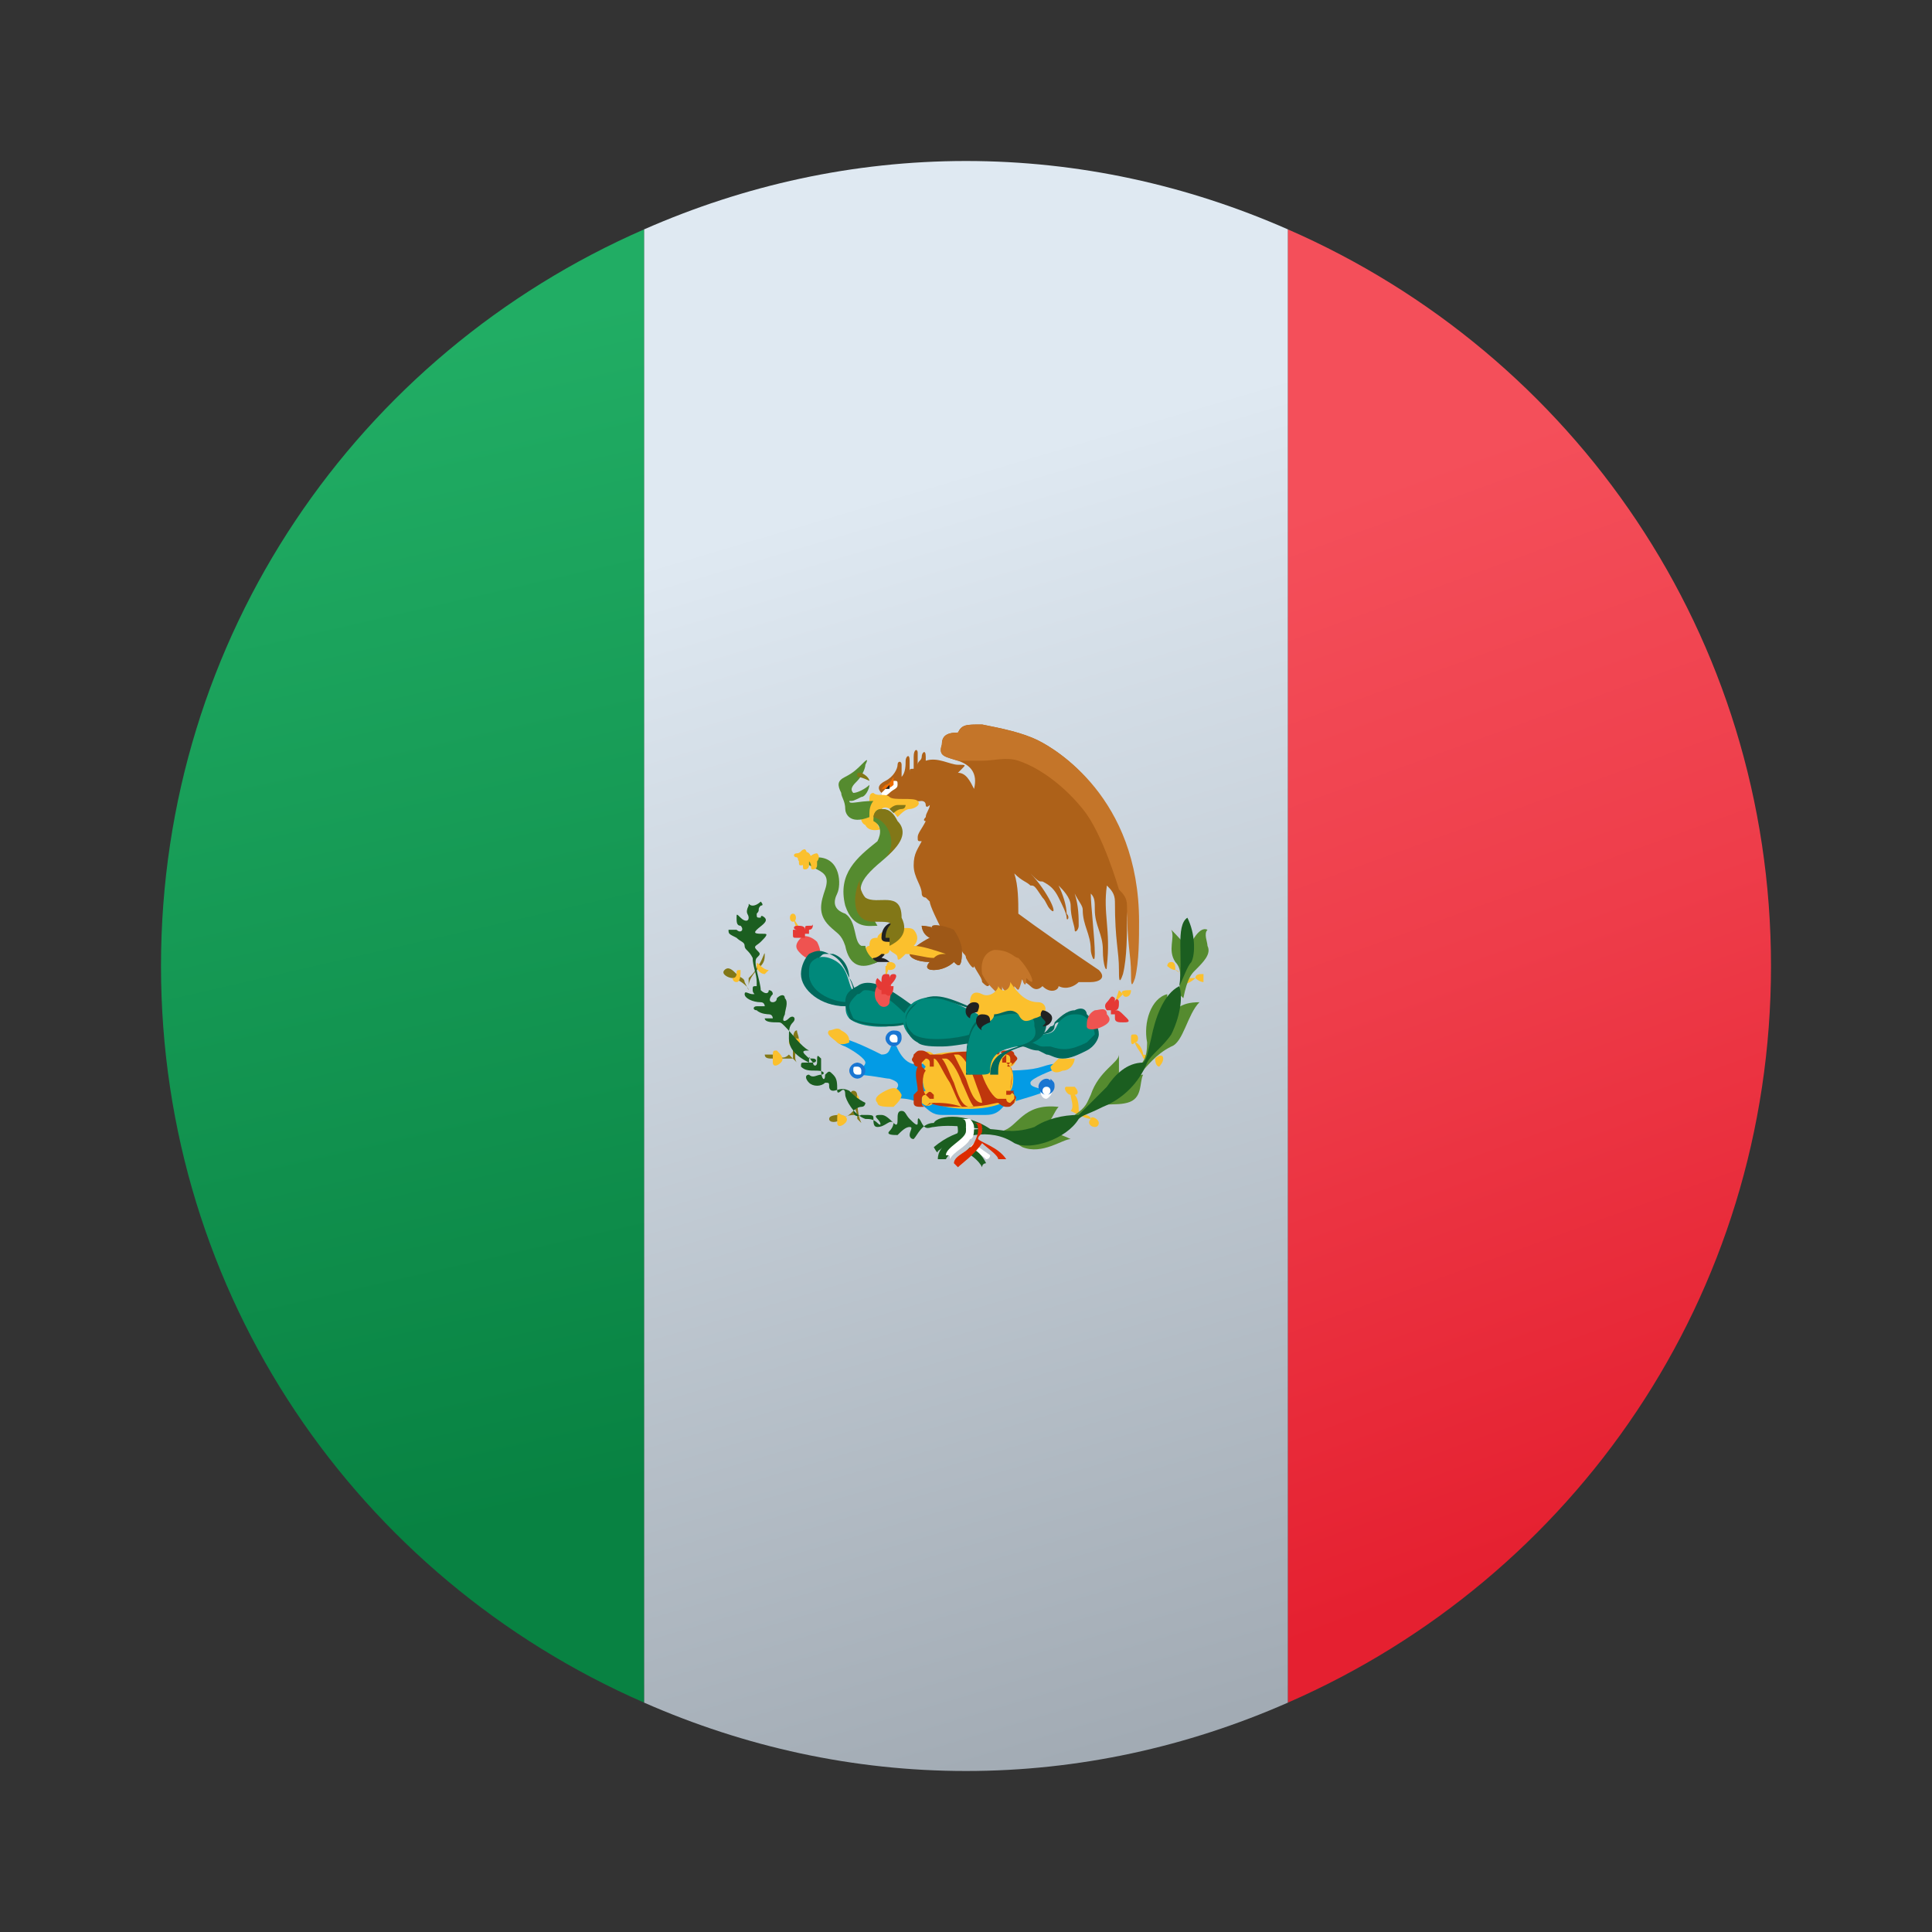<?xml version="1.0" encoding="utf-8"?>
<!-- Generator: $$$/GeneralStr/196=Adobe Illustrator 27.6.0, SVG Export Plug-In . SVG Version: 6.00 Build 0)  -->
<svg version="1.1" id="Layer_1" xmlns="http://www.w3.org/2000/svg" xmlns:xlink="http://www.w3.org/1999/xlink" x="0px" y="0px"
	 viewBox="0 0 48 48" style="enable-background:new 0 0 48 48;" xml:space="preserve">
<rect x="0" y="0" width="48" height="48" fill="#333333" stroke="none"/>
<style type="text/css">
	.st0{fill:url(#SVGID_1_);}
	.st1{fill:url(#SVGID_00000013885935408153537140000002589901594523879826_);}
	.st2{fill:url(#SVGID_00000003791545537342376910000007140050212604942257_);}
	.st3{fill:#039BE5;}
	.st4{fill:#FBC02D;}
	.st5{fill:#BF360C;}
	.st6{fill:#FFFFFF;}
	.st7{fill:#1976D2;}
	.st8{fill:#558B2F;}
	.st9{fill:#1B5E20;}
	.st10{fill:#827717;}
	.st11{fill:#DD2C00;}
	.st12{fill:#EF5350;}
	.st13{fill:#E53935;}
	.st14{fill:#00897B;}
	.st15{fill:#00695C;}
	.st16{fill:#AD6119;}
	.st17{fill:#C47529;}
	.st18{fill:#9E5817;}
	.st19{fill:#212121;}
	.st20{fill:#EF6C00;}
</style>
<linearGradient id="SVGID_1_" gradientUnits="userSpaceOnUse" x1="20.625" y1="35.288" x2="30.184" y2="3.009" gradientTransform="matrix(1 0 0 -1 0 47.89)">
	<stop  offset="0" style="stop-color:#DFE9F2"/>
	<stop  offset="0.998" style="stop-color:#9EA7B0"/>
</linearGradient>
<path class="st0" d="M32,5.7C29.5,4.6,26.8,4,24,4s-5.5,0.6-8,1.7v36.6c2.5,1.1,5.2,1.7,8,1.7s5.5-0.6,8-1.7V5.7z"/>
<linearGradient id="SVGID_00000095315398123066328280000012621681494755298231_" gradientUnits="userSpaceOnUse" x1="31.258" y1="35.023" x2="40.376" y2="9.968" gradientTransform="matrix(1 0 0 -1 0 47.89)">
	<stop  offset="8.000000e-03" style="stop-color:#F44F5A"/>
	<stop  offset="0.447" style="stop-color:#EE3D4A"/>
	<stop  offset="1" style="stop-color:#E52030"/>
</linearGradient>
<path style="fill:url(#SVGID_00000095315398123066328280000012621681494755298231_);" d="M44,24c0-8.2-4.9-15.2-12-18.3v36.6
	C39.1,39.2,44,32.2,44,24z"/>
<linearGradient id="SVGID_00000160152452158354575330000001839639675545566140_" gradientUnits="userSpaceOnUse" x1="8.413" y1="38.809" x2="14.87" y2="10.732" gradientTransform="matrix(1 0 0 -1 0 47.89)">
	<stop  offset="0" style="stop-color:#21AD64"/>
	<stop  offset="1" style="stop-color:#088242"/>
</linearGradient>
<path style="fill:url(#SVGID_00000160152452158354575330000001839639675545566140_);" d="M4,24c0,8.2,4.9,15.2,12,18.3V5.7
	C8.9,8.8,4,15.8,4,24z"/>
<path class="st3" d="M25.9,26.5c-0.3,0.1-0.7,0.1-1.3,0.1c-0.5-0.1-1.1,0-1.6-0.2c-0.5,0.2-0.7-0.3-0.8-0.6
	c-0.1,0.3-0.1,0.4-0.3,0.4c-0.2-0.1-0.8-0.4-1-0.4c-0.2-0.1-0.2,0.1,0.1,0.2c0.2,0.1,0.5,0.3,0.5,0.4c0,0.1-0.2,0.2-0.3,0.3
	c0.4,0,0.8,0.1,0.9,0.1c0.3,0.1,0.3,0.2-0.1,0.5c1.1-0.1,0.9,0.4,1.4,0.4c0.4,0,0.9,0,1.1,0c0.4,0,0.4-0.3,0.6-0.3
	c0.3-0.1,0.7-0.2,0.9-0.3c-0.3-0.1-0.4-0.1-0.4-0.2c0-0.1,0.5-0.3,0.8-0.4C26.4,26.4,26.2,26.4,25.9,26.5z"/>
<path class="st4" d="M25.2,26.2c-0.1-0.1-0.2-0.1-0.3,0c-0.4-0.1-1.4-0.1-1.7,0c-0.1-0.1-0.2-0.1-0.3,0c-0.1,0.1,0,0.2,0.1,0.3
	c-0.1,0.1-0.1,0.5,0,0.6c-0.1,0-0.1,0.2-0.1,0.3c0.1,0.1,0.2,0.1,0.3,0c0.4,0.2,1.3,0.2,1.7,0c0.1,0.1,0.2,0.1,0.3,0
	c0.1-0.1,0-0.2-0.1-0.3c0.1-0.1,0.1-0.5,0-0.6C25.2,26.5,25.3,26.3,25.2,26.2z"/>
<path class="st5" d="M25.2,26.2c0-0.1-0.1-0.1-0.2-0.1c-0.1,0-0.1,0-0.2,0.1c-0.4-0.1-1-0.1-1.4,0c0,0,0,0,0,0s0,0,0,0v0
	c-0.1,0-0.2,0-0.3,0c0,0-0.1-0.1-0.2-0.1c-0.1,0-0.1,0-0.2,0.1c0,0.1-0.1,0.1,0,0.2c0,0,0,0.1,0.1,0.1c-0.1,0.2,0,0.4,0,0.6
	c0,0-0.1,0.1-0.1,0.1c0,0.1,0,0.1,0,0.2c0,0.1,0.1,0.1,0.2,0.1c0.1,0,0.1,0,0.2-0.1c0.2,0.1,0.5,0.1,0.8,0.1c0.6,0,0.8-0.1,0.9-0.1
	c0,0,0.1,0.1,0.2,0.1c0.1,0,0.1,0,0.2-0.1c0-0.1,0.1-0.1,0-0.2c0,0,0-0.1-0.1-0.1c0-0.1,0.1-0.4,0-0.6c0,0,0.1-0.1,0.1-0.1
	C25.3,26.3,25.3,26.3,25.2,26.2z M23.2,27.4c0-0.1,0-0.1,0-0.2c-0.1-0.1-0.1-0.1-0.2,0l0.1,0.1c0,0,0.1,0,0.1,0
	C23.2,27.3,23.2,27.3,23.2,27.4c-0.1,0-0.2,0.1-0.2,0.1c0,0-0.1,0-0.1-0.1c0,0,0-0.1,0-0.1c0,0,0-0.1,0.1-0.1l0,0l0,0
	c-0.1-0.1-0.1-0.5,0-0.6l0,0l0,0c0,0-0.1-0.1-0.1-0.1c0,0,0-0.1,0-0.1c0,0,0.1-0.1,0.1-0.1c0,0,0.1,0,0.1,0.1c0,0.1,0,0.1,0,0.1
	c0,0,0,0-0.1,0L23,26.5c0,0,0.1,0,0.1,0c0,0,0.1,0,0.1,0c0,0,0-0.1,0-0.2c0.1,0,0.2,0.3,0.4,0.6c0.1,0.2,0.2,0.5,0.3,0.6
	C23.6,27.4,23.4,27.4,23.2,27.4z M24.1,27.5c-0.2,0-0.3-0.3-0.4-0.6c-0.1-0.2-0.2-0.5-0.3-0.6c0,0,0.1,0,0.1,0
	c0.1,0,0.3,0.3,0.4,0.6c0.1,0.2,0.2,0.5,0.3,0.6C24.2,27.5,24.1,27.5,24.1,27.5z M24.4,27.4c-0.2,0-0.3-0.3-0.4-0.6
	c-0.1-0.2-0.2-0.4-0.3-0.6c0,0,0.1,0,0.1,0c0.1,0,0.3,0.3,0.4,0.6C24.3,27.1,24.4,27.3,24.4,27.4C24.5,27.4,24.4,27.4,24.4,27.4z
	 M25.1,26.5c0.1,0.1,0,0.4,0,0.6l0,0l0,0c0,0,0.1,0.1,0.1,0.1c0,0,0,0.1,0,0.1c0,0-0.1,0.1-0.1,0.1c0,0-0.1,0-0.1-0.1
	c0-0.1,0-0.1,0-0.1c0,0,0,0,0.1,0l0.1-0.1c-0.1,0-0.1,0-0.2,0c0,0,0,0.1,0,0.2c-0.1,0-0.1,0-0.2,0c-0.1,0-0.3-0.3-0.4-0.6
	c-0.1-0.2-0.2-0.5-0.3-0.6c0.3,0,0.7,0,0.9,0.1c0,0.1,0,0.1,0,0.2c0,0,0.1,0,0.1,0C25,26.5,25,26.5,25.1,26.5L25,26.4
	c0,0-0.1,0-0.1,0c0,0,0-0.1,0-0.1c0,0,0.1-0.1,0.1-0.1c0,0,0.1,0,0.1,0.1c0,0,0,0.1,0,0.1C25.2,26.4,25.1,26.5,25.1,26.5L25.1,26.5
	L25.1,26.5z"/>
<path class="st6" d="M21.3,26.4c-0.2,0-0.2,0.4,0,0.4S21.5,26.4,21.3,26.4z"/>
<path class="st7" d="M21.3,26.4c-0.1,0-0.2,0.1-0.2,0.2c0,0.1,0.1,0.2,0.2,0.2s0.2-0.1,0.2-0.2C21.5,26.5,21.4,26.4,21.3,26.4z
	 M21.3,26.7c-0.1,0-0.1-0.1-0.1-0.1c0-0.1,0-0.1,0.1-0.1c0.1,0,0.1,0.1,0.1,0.1C21.4,26.7,21.4,26.7,21.3,26.7z"/>
<path class="st6" d="M22.2,25.6c-0.2,0-0.2,0.4,0,0.4S22.5,25.6,22.2,25.6z"/>
<path class="st7" d="M22.2,25.6c-0.1,0-0.2,0.1-0.2,0.2c0,0.1,0.1,0.2,0.2,0.2s0.2-0.1,0.2-0.2C22.4,25.7,22.4,25.6,22.2,25.6z
	 M22.2,25.9c-0.1,0-0.1-0.1-0.1-0.1c0,0,0-0.1,0.1-0.1c0.1,0,0.1,0.1,0.1,0.1C22.3,25.9,22.3,25.9,22.2,25.9z"/>
<path class="st6" d="M26,26.9c-0.2,0-0.2,0.4,0,0.4C26.2,27.2,26.2,26.9,26,26.9z"/>
<path class="st7" d="M26,26.8c-0.1,0-0.2,0.1-0.2,0.2c0,0.1,0.1,0.2,0.2,0.2c0.1,0,0.2-0.1,0.2-0.2c0-0.1,0-0.1-0.1-0.2
	C26.1,26.9,26.1,26.8,26,26.8z M26,27.2c-0.1,0-0.1-0.1-0.1-0.1c0,0,0-0.1,0.1-0.1c0.1,0,0.1,0.1,0.1,0.1
	C26.1,27.1,26.1,27.2,26,27.2z"/>
<path class="st4" d="M20.6,25.6c-0.1,0.1,0.1,0.2,0.2,0.3c0.1,0.1,0.3,0,0.3,0c0-0.1,0-0.2-0.2-0.3C20.8,25.5,20.7,25.6,20.6,25.6z"
	/>
<path class="st4" d="M22,27.1c-0.2,0.1-0.3,0.2-0.2,0.3c0,0.1,0.2,0.1,0.4,0.1c0.1-0.1,0.2-0.2,0.2-0.3C22.3,27,22.2,27,22,27.1z"/>
<path class="st4" d="M26.3,26.3c-0.1,0.1-0.2,0.2-0.2,0.2c0,0.1,0.1,0.2,0.3,0.1c0.2,0,0.3-0.2,0.3-0.3
	C26.6,26.3,26.4,26.3,26.3,26.3z"/>
<path class="st4" d="M27.1,27.8c0-0.1-0.2-0.1-0.3-0.2c0-0.1,0-0.3-0.1-0.4c0.1,0,0.1-0.1,0-0.2c-0.1,0-0.1,0-0.2,0s0,0.2,0.1,0.2
	c0,0.1,0.1,0.3,0,0.4C26.8,27.7,27,27.8,27.1,27.8c-0.1,0.1,0,0.2,0.1,0.2s0.1-0.1,0.1-0.1C27.3,27.8,27.1,27.7,27.1,27.8z"/>
<path class="st4" d="M28.7,26.3c-0.1,0-0.2-0.1-0.3-0.1c0-0.1-0.1-0.3-0.2-0.3c0.1,0,0.1-0.2,0-0.2c-0.1,0-0.1,0-0.1,0.1
	s0,0.2,0.1,0.1c0,0.1,0.2,0.3,0.2,0.4C28.4,26.3,28.7,26.3,28.7,26.3c0,0.2,0.1,0.2,0.1,0.2s0.1-0.1,0.1-0.2
	C28.9,26.2,28.8,26.2,28.7,26.3z"/>
<path class="st4" d="M29.7,24.3c-0.1,0-0.2,0-0.3,0c0-0.1-0.2-0.2-0.2-0.2c0-0.1,0-0.2-0.1-0.2c-0.1,0-0.1,0.1-0.1,0.1
	c0,0,0.1,0.1,0.2,0.1c0.1,0,0.2,0.2,0.2,0.3C29.4,24.5,29.6,24.4,29.7,24.3c0.1,0.1,0.2,0.1,0.2,0.1s0-0.1,0-0.2
	C29.8,24.2,29.7,24.2,29.7,24.3z"/>
<path class="st8" d="M29.5,23.6c0-0.1-0.3-0.4-0.4-0.5c0.1,0.2-0.1,0.5,0.1,0.8c0.2,0.2,0.1,0.5,0.1,0.8l0.1,0.1
	c0.1-0.5,0.2-0.6,0.3-0.7c0.2-0.2,0.4-0.4,0.3-0.6c0-0.1-0.1-0.3,0-0.4C29.8,23,29.6,23.4,29.5,23.6z"/>
<path class="st8" d="M29,25.3c0-0.1,0-0.5,0-0.6c-0.4,0.1-0.6,0.7-0.5,1.2c0,0.4-0.1,0.5-0.3,0.7l0.1,0.1c0.2-0.2,0.4-0.5,0.8-0.7
	c0.3-0.1,0.4-0.8,0.7-1.1C29.3,24.9,29.2,25.1,29,25.3z"/>
<path class="st8" d="M27.8,26.2c0,0.2-0.5,0.4-0.7,1c-0.1,0.2-0.1,0.3-0.4,0.5l0,0.1c0.7-0.5,0.9-0.3,1.3-0.4s0.3-0.5,0.4-0.7
	c-0.2,0-0.5,0.1-0.6,0.3C27.8,26.8,27.8,26.5,27.8,26.2z"/>
<path class="st8" d="M26.3,27.5c-0.9-0.1-1,0.5-1.4,0.6c0.1,0.1,0,0.1,0.5,0.4c0.5,0.2,1-0.2,1.2-0.2c-0.2-0.1-0.5-0.2-0.7-0.2
	C26.1,27.9,26.2,27.6,26.3,27.5z"/>
<path class="st9" d="M29.3,24.5c-0.4,0.2-0.6,0.8-0.7,1.3c-0.1,0.4-0.1,0.5-0.2,0.6c-0.4,0-0.7,0.3-0.9,0.6
	c-0.2,0.2-0.5,0.5-0.7,0.7c-0.4,0-0.8,0.1-1.1,0.3c-0.3,0.1-0.5,0.1-0.7,0.1c-0.6-0.1-1.2-0.1-1.8,0.4c0,0,0.1,0.2,0.1,0.1
	c0.5-0.4,1.3-0.6,1.9-0.2c0.4,0.2,1.3-0.1,1.6-0.6c0,0,0,0,0,0c0.1-0.1,0.2-0.1,0.6-0.3c0.5-0.2,0.9-0.6,1.1-1.1c0,0,0,0,0,0
	c0.1-0.2,0.4-0.4,0.6-0.7C29.3,25.3,29.4,24.8,29.3,24.5c0.1-0.2,0.2-0.5,0.3-0.6c0.1-0.2,0.1-0.7-0.1-1.1
	C29.2,23,29.4,23.8,29.3,24.5z"/>
<path class="st10" d="M21.3,27.3c0-0.1,0-0.2-0.1-0.2c-0.1,0-0.1,0.2,0,0.3c0,0.1,0.1,0.2,0.1,0.4l0.1,0.1
	C21.3,27.7,21.3,27.4,21.3,27.3z"/>
<path class="st4" d="M21.2,27.3c-0.1,0-0.1,0-0.1,0.1c0.1,0.1,0.2,0.1,0.2,0c0.1-0.1,0-0.2,0-0.2C21.3,27.3,21.2,27.3,21.2,27.3z"/>
<path class="st10" d="M20.9,27.7c-0.1,0-0.3,0-0.3,0.1s0.2,0.1,0.3,0s0.3-0.1,0.4-0.1l-0.1-0.1C21.1,27.7,21,27.8,20.9,27.7z"/>
<path class="st4" d="M20.8,27.8c0,0,0,0.1,0,0.1c0,0.1,0.1,0.1,0.2,0c0.1-0.1,0-0.2-0.1-0.2C20.8,27.6,20.8,27.7,20.8,27.8z"/>
<path class="st10" d="M19.7,25.9c0,0.1,0,0.2,0,0.4l0.1,0.1c-0.1-0.1,0-0.4,0-0.5c0.1-0.1,0-0.2,0-0.3
	C19.7,25.6,19.7,25.8,19.7,25.9z"/>
<path class="st4" d="M19.7,25.8c-0.1-0.1-0.1,0-0.1,0.1c0,0.1,0.2,0.2,0.2,0.1c0.1-0.1,0.1-0.2,0-0.2C19.8,25.8,19.7,25.8,19.7,25.8
	z"/>
<path class="st10" d="M19.3,26.2c-0.1,0-0.3,0-0.3,0c0,0.1,0.1,0.1,0.2,0.1s0.4,0,0.5,0l-0.1-0.1C19.5,26.3,19.4,26.3,19.3,26.2z"/>
<path class="st4" d="M19.2,26.3c0,0,0,0.1,0,0.1c0,0.1,0.1,0.1,0.2,0c0.1-0.1,0-0.2-0.1-0.3C19.2,26.1,19.2,26.1,19.2,26.3z"/>
<path class="st10" d="M18.8,24c0,0.1-0.1,0.2-0.2,0.3l0,0.2c0-0.2,0.2-0.4,0.3-0.5c0.1-0.1,0.1-0.2,0.1-0.3S18.9,24,18.8,24z"/>
<path class="st4" d="M18.9,24c-0.1-0.1-0.1-0.1-0.1,0c0,0.1,0.1,0.2,0.2,0.2c0.1-0.1,0.1-0.1,0.1-0.1C19,24.1,18.9,24,18.9,24z"/>
<path class="st10" d="M18.3,24.2c-0.1-0.1-0.2-0.2-0.3-0.1s0.1,0.2,0.2,0.2c0.1,0,0.4,0.2,0.4,0.3l-0.1-0.2
	C18.5,24.3,18.4,24.3,18.3,24.2z"/>
<path class="st4" d="M18.3,24.2c0,0,0,0.1-0.1,0.1c0,0,0,0.1,0.1,0.1c0.1,0,0.1-0.2,0.1-0.3C18.3,24.1,18.3,24.1,18.3,24.2z"/>
<path class="st9" d="M23.2,28c-0.1,0-0.2,0.1-0.3-0.1s-0.1-0.1-0.1,0s-0.1,0-0.2-0.1c-0.1-0.1-0.1-0.2-0.2-0.2
	c-0.1,0-0.1,0.1-0.1,0.2c0,0.1,0,0.2-0.1,0.1c-0.1-0.1-0.2-0.2-0.3-0.2s-0.2,0-0.1,0.1s0.1,0.2,0,0.1c-0.1-0.1-0.2-0.1-0.3-0.1
	c-0.3-0.1-0.5-0.5-0.5-0.6c0-0.2-0.1-0.1-0.1-0.1c0,0-0.1,0.1-0.1,0c0-0.2,0-0.3-0.1-0.4c-0.1-0.1-0.1-0.1-0.2,0
	c0,0.2-0.1,0.1-0.1-0.1c0-0.1,0-0.3,0-0.3c-0.1-0.1-0.1-0.1-0.1,0.1c0,0.1-0.1,0.1-0.1,0c-0.1-0.1-0.1-0.2-0.1-0.1c0,0,0,0.1,0,0.1
	c-0.4-0.2-0.5-0.4-0.5-0.6c0-0.2,0-0.3,0.1-0.4s0-0.2-0.1-0.1c-0.1,0.1-0.2,0.1-0.1-0.1c0-0.1,0.1-0.3,0-0.4c0-0.1-0.1-0.1-0.2,0
	c0,0.1-0.1,0.1-0.1,0.1c-0.1,0-0.1-0.1,0-0.2c0-0.1-0.1-0.1-0.1-0.1c0,0.1-0.1,0.1-0.2,0c0,0,0,0,0,0c0-0.2-0.2-0.7-0.1-0.8
	c0.1-0.1,0.1-0.1,0-0.2c-0.1-0.1,0-0.1,0.1-0.2c0.1-0.1,0.2-0.2,0.1-0.2c-0.2,0-0.3,0-0.2-0.1c0.1-0.1,0.3-0.2,0.2-0.3
	c0,0-0.1-0.1-0.1,0c-0.1,0-0.1,0-0.1-0.1c0.1-0.1,0-0.1,0.1-0.2c0.1,0,0-0.1,0-0.1c0,0-0.1,0.1-0.2,0.1s-0.1-0.1-0.1,0
	c-0.1,0.2,0,0.2,0,0.3c0,0.1-0.1,0.1-0.2,0c-0.1-0.1-0.1-0.1-0.1,0c0,0.1,0,0.2,0.1,0.2c0.1,0.1,0,0.2-0.1,0.1c-0.1,0-0.2,0-0.2,0
	c0,0.1,0,0.1,0.2,0.2c0.1,0.1,0.2,0.1,0.2,0.2c0,0.1,0.1,0.1,0.2,0.3c0,0.2,0.1,0.4,0.1,0.6c0,0,0,0,0,0.1c-0.1,0-0.1,0-0.1,0.1
	c0,0.1,0.1,0.1,0,0.1c-0.1,0-0.2-0.1-0.2,0c0,0.1,0.2,0.2,0.4,0.2c0.1,0,0.1,0.1,0.1,0.1c-0.1,0-0.1,0-0.2,0c-0.1,0-0.1,0.1,0,0.1
	c0.1,0.1,0.3,0.1,0.3,0.1c0.1,0,0.1,0.1,0.1,0.1c-0.1,0-0.2,0-0.2,0c0,0.1,0.2,0.1,0.3,0.1c0.1,0,0.1,0,0.2,0.1
	c0.2,0.2,0.4,0.5,0.6,0.6c0,0,0,0,0,0c-0.1,0-0.2,0-0.1,0.1c0.1,0.1,0.1,0.1,0.2,0.1s0.1,0.1,0,0.1c-0.1,0-0.1,0-0.2,0
	c-0.1,0-0.1,0-0.1,0.1c0.1,0.1,0.2,0.1,0.4,0.1c0.2,0,0.2,0.1,0.1,0.1s-0.2,0.1-0.3,0c-0.1,0-0.1,0.1,0,0.2s0.3,0.1,0.4,0
	c0.1,0,0.1,0,0.1,0.1c0,0,0,0.1,0.1,0.1c0.1,0,0.2-0.1,0.4,0c0.1,0.1,0.2,0.2,0.4,0.3c0,0,0,0.1-0.1,0.1c-0.1,0-0.2,0.1-0.2,0.1
	c0,0,0,0.2,0.2,0.1c0.3,0,0.3,0,0.3,0.1c0,0.1,0,0.2,0.1,0.2c0.2,0,0.3-0.2,0.4-0.1c0,0,0,0.1-0.1,0.2c-0.1,0.1,0.1,0.1,0.2,0.1
	c0.1-0.1,0.2-0.2,0.3-0.2c0.1,0,0,0.1,0,0.2c0,0,0,0.1,0.1,0.1c0.1-0.1,0.2-0.4,0.5-0.4c0.1-0.2,0.9-0.3,1.6,0.3c0,0,0.1,0,0.2,0
	c0.1,0,0.2,0,0.1-0.1C24.4,28.1,23.8,27.9,23.2,28z"/>
<path class="st6" d="M24.2,28.4c0,0-0.1,0.1-0.1,0.1c0.1,0.1,0.3,0.2,0.4,0.3c0.1,0,0.1-0.1,0.1-0.1C24.6,28.7,24.3,28.5,24.2,28.4z
	"/>
<path class="st9" d="M24.1,28.5c0,0-0.1,0.1-0.1,0.1c0.1,0.1,0.3,0.2,0.4,0.4c0-0.1,0.1-0.1,0.1-0.1C24.4,28.7,24.3,28.6,24.1,28.5z
	"/>
<path class="st9" d="M23.9,27.8c-0.2,0-0.1,0.1-0.1,0.3c0,0.2-0.5,0.3-0.5,0.7c0.1,0,0.1,0,0.2,0c0.1-0.2,0.5-0.4,0.5-0.7l0-0.1
	C23.9,28,23.9,27.8,23.9,27.8z"/>
<path class="st6" d="M24.1,27.8C24.1,27.8,24,27.8,24.1,27.8c-0.1,0-0.2,0-0.2,0c0.1,0,0.1,0.1,0.1,0.2c0,0,0,0.1,0,0.1c0,0,0,0,0,0
	c0,0.2-0.5,0.4-0.5,0.6c0.1,0,0.1,0,0.1,0.1c0.1-0.2,0.4-0.3,0.5-0.5c0,0,0,0,0,0c0.1,0,0.1-0.2,0.1-0.3S24.1,27.8,24.1,27.8z"/>
<path class="st11" d="M24.3,28.3C24.3,28.3,24.3,28.3,24.3,28.3c0-0.1,0.1-0.1,0.1-0.2c0,0,0,0,0,0v0c0-0.2,0-0.2-0.2-0.2
	c0.1,0,0.1,0.1,0.1,0.2c0,0,0,0.1-0.1,0.3c-0.1,0.2-0.5,0.3-0.5,0.5c0,0,0.1,0.1,0.1,0.1c0.1-0.1,0.4-0.3,0.6-0.6
	c0.1,0.1,0.4,0.3,0.4,0.4c0.1,0,0.1,0,0.2,0C24.8,28.5,24.4,28.4,24.3,28.3z"/>
<path class="st12" d="M19.9,23.3c-0.2,0.2-0.1,0.3,0,0.4c0.1,0.1,0.3,0.2,0.4,0.1c0.1-0.1,0.1-0.2,0-0.4
	C20.2,23.3,20,23.2,19.9,23.3z"/>
<path class="st4" d="M19.7,22.8l0.1,0.3l0.1,0L19.7,22.8L19.7,22.8z"/>
<path class="st4" d="M19.7,22.7c-0.1,0-0.1,0.2,0,0.2C19.8,22.9,19.8,22.7,19.7,22.7z"/>
<path class="st13" d="M20.1,23C20,23,20,23,20,23.1c0-0.1-0.1-0.1-0.2-0.1c-0.1,0-0.1,0.1,0,0.1c0,0-0.1,0-0.1,0c0,0,0,0.1,0,0.1
	c0,0,0,0,0,0c0,0.1,0,0.1,0.1,0.1c0.1,0,0.1,0,0.1,0c0,0,0,0,0,0c0,0,0,0,0.1,0c0,0,0,0,0-0.1c0,0,0.1,0,0.1,0c0,0,0,0,0-0.1
	c0,0,0,0,0,0c0.1,0,0.1-0.1,0.1-0.2C20.2,23,20.2,23,20.1,23z"/>
<path class="st14" d="M20.6,23.8c-0.3-0.1-0.7,0.1-0.6,0.5c0,0.4,0.5,0.7,1.1,0.7l0.2-0.3C21,24.6,21.2,24,20.6,23.8z"/>
<path class="st15" d="M21.1,24.3c-0.1-0.2-0.2-0.5-0.5-0.6c-0.2-0.1-0.3-0.1-0.5,0c-0.1,0.1-0.2,0.3-0.2,0.5c0,0.4,0.5,0.8,1.1,0.8
	h0l0.3-0.4l-0.1,0C21.2,24.6,21.2,24.5,21.1,24.3z M21.1,24.9c-0.5,0-1-0.3-1-0.7c0-0.2,0-0.3,0.2-0.4c0.1,0,0.1-0.1,0.2-0.1
	c0.1,0,0.1,0,0.2,0c0.3,0.1,0.4,0.4,0.4,0.6c0.1,0.1,0.1,0.3,0.2,0.3L21.1,24.9z"/>
<path class="st14" d="M21.3,24.6c-0.4,0.3-0.3,0.6-0.2,0.7c0.2,0.2,0.9,0.3,1.4,0.1l0.1-0.3C22.3,24.8,21.7,24.3,21.3,24.6z"/>
<path class="st15" d="M21.3,24.5c-0.2,0.1-0.3,0.2-0.3,0.4c0,0.2,0.1,0.3,0.1,0.4c0.1,0.1,0.5,0.2,0.9,0.2c0.2,0,0.4,0,0.6-0.1l0,0
	l0.1-0.4l0,0C22.4,24.8,21.7,24.2,21.3,24.5z M22.5,25.4c-0.5,0.1-1.2,0-1.3-0.1c0,0-0.1-0.2-0.1-0.3c0-0.1,0.1-0.2,0.2-0.3
	c0.1,0,0.1-0.1,0.2-0.1c0.4,0,0.8,0.4,1,0.6L22.5,25.4z"/>
<path class="st14" d="M22.7,24.9c-0.4,0.3-0.3,0.7,0,0.9c0.3,0.2,1.1,0.1,1.4,0s0.4-0.3,0.4-0.5C23.7,24.9,23.2,24.6,22.7,24.9z"/>
<path class="st15" d="M24.6,25.2L24.6,25.2c-0.1-0.1-0.2-0.1-0.3-0.1c-0.7-0.3-1.1-0.5-1.5-0.2c-0.2,0.2-0.3,0.3-0.3,0.5
	c0,0.2,0.1,0.4,0.3,0.5c0.1,0.1,0.4,0.1,0.6,0.1c0.3,0,0.7-0.1,0.9-0.1C24.5,25.7,24.7,25.5,24.6,25.2L24.6,25.2z M24.1,25.7
	c-0.3,0.1-1.1,0.2-1.4,0c-0.1-0.1-0.2-0.2-0.2-0.4c0-0.1,0.1-0.3,0.3-0.4c0.1-0.1,0.2-0.1,0.4-0.1c0.3,0,0.6,0.2,1.1,0.3
	c0.1,0,0.2,0.1,0.3,0.1C24.5,25.4,24.5,25.6,24.1,25.7z"/>
<path class="st14" d="M26.3,25.4c-0.1,0.2-0.1,0.3-0.5,0.3c0,0.1-0.1,0.2-0.3,0.2c0.1,0,0.3,0.1,0.6,0.2c0.4,0.1,0.6,0.1,0.9-0.1
	s0.3-0.5,0-0.8C26.8,25,26.4,25.2,26.3,25.4z"/>
<path class="st15" d="M26.7,25.1c-0.2,0-0.4,0.2-0.5,0.3c0,0,0,0.1-0.1,0.1c-0.1,0.1-0.1,0.2-0.4,0.2l0,0l0,0c0,0.1-0.1,0.2-0.3,0.2
	l-0.2,0.1l0.2,0c0.1,0,0.2,0.1,0.4,0.1l0.2,0.1c0.1,0,0.2,0.1,0.4,0.1c0.2,0,0.4-0.1,0.6-0.2c0.2-0.1,0.3-0.3,0.3-0.4
	c0-0.2-0.1-0.3-0.3-0.5C27,25.1,26.9,25,26.7,25.1z M27,25.9c-0.4,0.2-0.6,0.2-0.9,0.1L25.9,26c-0.1,0-0.2-0.1-0.3-0.1
	c0.1-0.1,0.2-0.1,0.2-0.2c0,0,0,0,0,0c0.3,0,0.4-0.1,0.4-0.2c0,0,0-0.1,0.1-0.1c0.1-0.1,0.2-0.2,0.4-0.2c0.1,0,0.2,0,0.3,0.1
	c0.1,0.1,0.2,0.3,0.2,0.4C27.2,25.7,27.1,25.8,27,25.9z"/>
<path class="st14" d="M24.6,25.2c-0.5,0.1-0.6,0.7-0.6,1.4c0,0.1,0.1,0.1,0.3,0.1s0.3,0,0.3-0.1c0-0.9,1.3-0.3,1.2-1.2
	C25.8,25,25.1,25.1,24.6,25.2z"/>
<path class="st15" d="M24.6,25.2C24,25.3,24,26,24,26.6c0,0.1,0.1,0.1,0.4,0.1l0.1,0c0,0,0,0,0.1,0c0.1,0,0.2,0,0.2,0c0,0,0,0,0-0.1
	c0-0.4,0.3-0.5,0.6-0.6c0.3-0.1,0.6-0.2,0.6-0.6c0-0.1-0.1-0.2-0.1-0.2C25.4,25,24.8,25.1,24.6,25.2z M25.3,26
	c-0.3,0.1-0.7,0.2-0.7,0.7v0c0,0-0.1,0-0.2,0h-0.1c-0.1,0-0.2,0-0.3,0c0-0.8,0.1-1.3,0.5-1.4c0.5-0.1,0.8-0.2,1.1,0
	c0.1,0,0.1,0.1,0.1,0.2C25.8,25.8,25.6,25.9,25.3,26z"/>
<path class="st12" d="M27.2,25.1C27,25.2,27,25.4,27,25.5c0,0.1,0.2,0.1,0.4,0s0.2-0.2,0.1-0.3C27.5,25,27.3,25.1,27.2,25.1z"/>
<path class="st4" d="M27.7,24.9L27.7,24.9l0.2-0.2l-0.1-0.1L27.7,24.9z"/>
<path class="st4" d="M27.9,24.7c0,0.1,0.2,0.1,0.2-0.1C28,24.6,27.8,24.6,27.9,24.7z"/>
<path class="st13" d="M27.7,25.1c0.1,0,0.1-0.1,0.1-0.2c0-0.1-0.1-0.1-0.1,0c0-0.1,0-0.1,0-0.1c-0.1-0.1-0.1,0-0.2,0.1s0,0.2,0,0.2
	c0,0,0,0,0.1,0c0,0,0,0,0,0.1c0,0,0,0,0.1,0c0,0,0,0.1,0,0.1c0,0.1,0.1,0.1,0.2,0.1c0.1,0,0.2,0,0.1-0.1
	C27.8,25.1,27.8,25.1,27.7,25.1z"/>
<path class="st12" d="M21.9,24.4c-0.2,0.1-0.2,0.4-0.1,0.5c0.1,0.2,0.3,0.1,0.3,0s0.1-0.4,0-0.5L21.9,24.4z"/>
<path class="st4" d="M22,24.3L22,24.3l0.1-0.3l-0.1,0L22,24.3z"/>
<path class="st4" d="M22.1,23.9c-0.1,0-0.1,0.2,0,0.2C22.3,24.1,22.3,23.9,22.1,23.9z"/>
<path class="st13" d="M22.2,24.2c-0.1,0-0.1,0.1-0.1,0.1c0,0,0,0,0,0c0-0.1,0-0.1-0.1-0.1c-0.1,0-0.1,0.1-0.1,0.2
	c0,0-0.1-0.1-0.1-0.1c-0.1,0.1,0,0.3,0.1,0.3c0,0,0,0,0,0.1c0,0,0.1,0,0.1,0c0.1,0.1,0.2,0,0.2-0.2c0,0-0.1,0-0.1,0
	C22.3,24.3,22.3,24.2,22.2,24.2z"/>
<path class="st16" d="M25.8,18.4c-0.4-0.2-0.9-0.3-1.4-0.4c-0.4,0-0.5,0-0.6,0.2c-0.3,0-0.4,0.1-0.4,0.3c-0.1,0.3,0.1,0.3,0.4,0.4
	s0.5,0.3,0.4,0.7c-0.1-0.2-0.2-0.4-0.4-0.4c0,0,0.1-0.1,0.1-0.1c0.1-0.1,0.1-0.1-0.1-0.1c-0.2,0-0.5-0.2-0.8-0.1c0-0.1,0-0.1,0-0.1
	c0-0.2-0.1-0.1-0.1,0c0,0.1-0.1,0.1-0.1,0.2c0-0.1,0-0.2,0-0.3c0-0.1-0.1-0.1-0.1,0.1c0,0.1,0,0.2,0,0.3c-0.1,0-0.1,0-0.1,0.1
	c0-0.1,0-0.1,0-0.3c0-0.2-0.1-0.1-0.1,0s0,0.3-0.1,0.4c0-0.1,0-0.2,0-0.3c0-0.1-0.1-0.1-0.1,0c0,0.1-0.1,0.3-0.3,0.4
	c-0.2,0.1-0.2,0.2-0.1,0.3c0.2,0.3,0.9,0.2,1,0.2c0,0,0.1,0,0.1,0.1c0,0,0,0.1,0.1,0c0,0.1-0.1,0.2-0.1,0.3c-0.1,0.1,0,0.1,0,0.1
	c-0.1,0.2-0.2,0.3-0.2,0.4c0,0.1,0,0.1,0.1,0.1c-0.1,0.2-0.2,0.3-0.2,0.6s0.2,0.5,0.2,0.7c0,0.1,0.1,0.1,0.1,0.1
	c0,0,0.1,0.1,0.1,0.1c0,0.1,0.2,0.5,0.3,0.7C23.1,23,22.9,23,22.9,23c0,0,0,0.2,0.2,0.3c-0.2,0.1-0.5,0.3-0.5,0.4
	c0,0.1,0.2,0.2,0.5,0.2c-0.1,0.1-0.1,0.2,0.1,0.2c0.2,0,0.4-0.1,0.5-0.2c0.1,0.1,0.2,0.2,0.2-0.3c0,0.1,0.1,0.1,0.1,0.2
	c0.1,0.2,0.2,0.3,0.2,0.2c0.1,0.2,0.2,0.3,0.2,0.4c0.1,0.1,0.2,0.2,0.2-0.1c0,0.1,0.1,0.1,0.1,0.2c0.1,0.1,0.2,0.1,0.2-0.2
	c0.1,0.1,0.1,0.2,0.2-0.2c0,0.1,0.1,0.3,0.1,0c0.2,0.3,0.3,0.3,0.4,0.4c0.1,0.1,0.2,0.1,0.3,0c0.2,0.2,0.4,0.1,0.4,0
	c0.2,0.1,0.4,0,0.5-0.1c0.1,0,0.1,0,0.3,0c0.2,0,0.4-0.1,0.2-0.3c-0.6-0.4-1.6-1.1-2-1.4c0-0.3,0-0.7-0.1-1c0.2,0.2,0.3,0.2,0.4,0.3
	c0.1,0,0.1,0,0.3,0.3c0.1,0.1,0.1,0.2,0.2,0.3c0.1,0.1,0.1,0,0-0.2c-0.1-0.2-0.3-0.5-0.5-0.7c0.2,0.2,0.2,0.2,0.3,0.2
	c0.2,0.1,0.3,0.2,0.4,0.4c0.1,0.2,0.2,0.4,0.2,0.5c0,0.1,0.1,0,0-0.1c0-0.2-0.1-0.5-0.2-0.7c0.1,0.1,0.3,0.3,0.3,0.5
	c0,0.3,0.1,0.5,0.1,0.6s0.1,0,0.1-0.1c0-0.2,0-0.5-0.1-0.8c0.1,0.2,0.2,0.3,0.2,0.4c0,0.4,0.2,0.6,0.2,1c0,0.1,0.1,0.4,0.1,0.1
	c0-0.4-0.1-1.2-0.1-1.5c0.1,0.1,0.1,0.2,0.1,0.4c0,0.4,0.2,0.6,0.2,1s0.1,0.6,0.1,0.4c0.1-0.9-0.1-1.3,0-2c0.1,0.1,0.2,0.2,0.2,0.4
	c0,1,0.1,1.2,0.1,1.7c0,0.2,0,0.4,0.1,0.1c0.1-0.4,0.1-1,0.1-1.4C28.3,19.8,26.2,18.6,25.8,18.4z"/>
<path class="st17" d="M25.8,18.4c-0.4-0.2-0.9-0.3-1.4-0.4c-0.4,0-0.5,0-0.6,0.2c-0.3,0-0.4,0.1-0.4,0.3c-0.1,0.3,0.1,0.3,0.4,0.4
	c0.1,0,0.2,0,0.6,0c0.3,0,0.6-0.1,0.9,0c0.6,0.2,1.2,0.7,1.6,1.2c0.5,0.6,0.9,2,0.9,2c0.1,0.1,0.2,0.2,0.2,0.4c0,1,0.1,1.2,0.1,1.7
	c0,0.2,0,0.4,0.1,0.1c0.1-0.4,0.1-1,0.1-1.4C28.3,19.8,26.2,18.6,25.8,18.4z"/>
<path class="st18" d="M23.2,23.1C23.1,23,22.9,23,22.9,23c0,0,0,0.2,0.2,0.3c-0.2,0.1-0.5,0.3-0.5,0.4c0,0.1,0.2,0.2,0.5,0.2
	c-0.1,0.1-0.1,0.2,0.1,0.2c0.2,0,0.4-0.1,0.5-0.2c0.1,0.1,0.2,0.2,0.2-0.3c0,0,0-0.2-0.2-0.5C23.5,23,23,22.9,23.2,23.1z"/>
<path class="st17" d="M24.7,23.6c-0.4,0.1-0.3,0.6-0.3,0.6c0.1,0.2,0.2,0.3,0.3,0.4c0.1,0.1,0.2,0.2,0.2-0.1c0,0.1,0.1,0.1,0.1,0.2
	c0.1,0.1,0.2,0.1,0.2-0.2c0.1,0.1,0.1,0.2,0.2-0.2c0,0.1,0.1,0.3,0.1,0c0.3,0.3,0.1-0.2-0.2-0.5C25.2,23.8,25.1,23.6,24.7,23.6z"/>
<path class="st6" d="M22.2,19.4l-0.3,0.3c0,0.1,0.1,0.1,0.2,0s0.2-0.1,0.2-0.2S22.3,19.4,22.2,19.4z"/>
<path class="st4" d="M22.1,19.8c-0.1-0.1-0.3,0-0.4-0.1c-0.1,0-0.1,0.1-0.1,0.2c-0.2,0.2-0.3,0.5-0.1,0.6c0.1,0.2,0.4,0.1,0.4,0.1
	c-0.1,0-0.2-0.4-0.1-0.4c0.1-0.1,0.2-0.3,0.5,0.1c0.1-0.1,0.2-0.2,0.3-0.2c0.1,0,0.3-0.1,0.2-0.2S22.2,19.9,22.1,19.8z"/>
<path class="st4" d="M25.8,24.9c-0.3,0-0.5-0.2-0.7-0.5c0,0.2-0.2,0.3-0.3,0.1c0,0.1-0.2,0.3-0.4,0.2s-0.3,0-0.3,0.2
	c0,0.1,0.1,0.2,0.2,0.3c0,0.1,0.1,0.2,0.2,0.2c0.1,0,0.2-0.1,0.2-0.2c0.2,0,0.4-0.2,0.6,0c0.1,0.2,0.2,0.2,0.4,0.1
	C26.1,25.2,26,24.9,25.8,24.9z"/>
<path class="st19" d="M24.4,25.2c-0.2,0-0.2,0.3,0,0.4c-0.1-0.1,0.2-0.2,0.2-0.2C24.6,25.3,24.6,25.2,24.4,25.2z"/>
<path class="st19" d="M24.2,24.9c-0.2,0-0.3,0.3-0.1,0.4c0-0.2,0.2-0.1,0.2-0.2C24.3,25.1,24.4,24.9,24.2,24.9z"/>
<path class="st19" d="M25.9,25.1c0,0-0.1,0.1,0,0.2c0.1,0.1,0.1,0.1,0,0.2c0.2,0,0.3-0.2,0.2-0.3C26,25.1,25.9,25.1,25.9,25.1z"/>
<path class="st4" d="M22.7,23.1c-0.1-0.1-0.5,0-0.6,0c-0.1,0-0.3,0.1-0.3,0.2c-0.1,0-0.2,0-0.2,0.2c0,0-0.1,0-0.1,0.1
	s0.1,0.2,0.1,0.3c0.1,0.1,0.1,0,0.2-0.1c0,0,0.1,0,0.2-0.1c0,0,0.1,0,0.1-0.1c0.1,0.1,0.2,0.1,0.2,0.2c0,0.1,0.1,0,0.2-0.1
	c0.2,0,0.5,0.1,0.7,0.1c0.1-0.1,0.2-0.1,0.3-0.1c-0.3-0.1-0.6-0.2-0.8-0.2C22.9,23.3,22.7,23.1,22.7,23.1z"/>
<path class="st19" d="M21.9,23.7c0,0-0.1,0.1-0.2,0.1c0,0-0.1,0.1-0.1,0.1c0,0.1,0.2,0,0.2,0c0.1,0,0.2,0,0.2,0c0,0,0.1,0,0.1,0
	c-0.1-0.1-0.2-0.1-0.2-0.1C22,23.7,22,23.7,21.9,23.7z"/>
<path class="st19" d="M21.9,23.3c0,0.1,0.1,0.1,0.2,0.1c0.1,0,0.1-0.1,0.1-0.2c0-0.1,0-0.2,0.1-0.3C22,22.9,21.9,23.1,21.9,23.3z"/>
<path class="st8" d="M21.1,19.9c0.1,0,0.1,0,0.3-0.1c0.1,0,0.2-0.2,0.2-0.3c-0.1,0.1-0.3,0.2-0.4,0.2c-0.1-0.1,0-0.2,0.1-0.3
	c0.1-0.1,0.2-0.3,0.2-0.4c0.1-0.2,0-0.1-0.1,0c-0.1,0.1-0.2,0.2-0.4,0.3c-0.2,0.1-0.2,0.2-0.1,0.4c0,0.1,0.1,0.2,0.1,0.4
	c0,0.1,0.1,0.4,0.6,0.2c0,0,0,0,0-0.1c0-0.2,0.1-0.3,0.1-0.3C21.3,19.9,21.1,20,21.1,19.9z"/>
<path class="st8" d="M21.9,20.1c-0.2,0-0.2,0.2-0.2,0.3c0.2,0.1,0.2,0.3,0.1,0.5c-0.5,0.4-1,0.8-0.8,1.6c0.2,0.6,0.6,0.5,0.8,0.5
	l-0.3-0.5c-0.2-0.4-0.2-0.6,0.4-1.1c0.6-0.5,0.5-0.7,0.3-1C22.2,20.2,22.1,20.1,21.9,20.1z"/>
<path class="st8" d="M21.5,23.5c0,0-0.1,0-0.1,0c-0.2-0.1-0.1-0.6-0.4-0.8c-0.3-0.1-0.3-0.3-0.2-0.5c0.1-0.2,0.1-0.9-0.5-0.9
	c-0.6,0-0.2,0.2,0,0.3c0.2,0.1,0.3,0.2,0.2,0.5c-0.1,0.3-0.2,0.6,0.1,0.9c0.2,0.2,0.3,0.2,0.4,0.5c0.1,0.5,0.4,0.6,0.8,0.4
	C21.6,23.8,21.5,23.6,21.5,23.5z"/>
<path class="st4" d="M19.8,21.2c-0.1,0-0.1,0.1,0,0.1c0.1,0.1,0,0.2,0.1,0.2c0.1,0,0.1-0.1,0.1-0.1c0,0,0-0.1,0-0.1
	c0,0,0.1-0.1,0-0.2C19.9,21.1,19.9,21.2,19.8,21.2z"/>
<path class="st4" d="M19.9,21.3c-0.1,0-0.1,0.1,0,0.1c0.1,0.1,0,0.2,0.1,0.2c0.1,0,0.1-0.1,0.1-0.1c0,0,0-0.1,0-0.1
	c0,0,0.1-0.1,0-0.2C20,21.1,20,21.3,19.9,21.3z"/>
<path class="st4" d="M20.1,21.3c-0.1,0-0.1,0.1,0,0.1c0.1,0.1,0,0.2,0.1,0.2c0.1,0,0.1-0.1,0.1-0.1c0,0,0-0.1,0-0.1
	c0,0,0.1-0.1,0-0.2C20.2,21.2,20.1,21.3,20.1,21.3z"/>
<path class="st10" d="M21.9,20.1c-0.1,0-0.2,0.1-0.2,0.2c0.4,0.1,0.6,0.7,0.3,1c0.5-0.4,0.5-0.7,0.3-0.9
	C22.2,20.2,22.1,20.1,21.9,20.1z"/>
<path class="st10" d="M21.5,22.3c-0.1-0.1-0.2-0.4-0.1-0.5c-0.2,0.3-0.3,1.1,0.3,1.1c0.3,0,0.5,0,0.4,0.1c0,0-0.1,0.1-0.1,0.3
	c0,0,0.1,0,0.1,0c0,0.1,0,0.1,0,0.2c0.2-0.1,0.5-0.3,0.3-0.7C22.4,22.1,21.8,22.5,21.5,22.3z"/>
<path class="st10" d="M22.3,20c-0.1,0-0.2,0.1-0.2,0.1l0.1,0.1c0,0,0.1-0.1,0.2-0.1c0.1,0,0.1-0.1,0.1-0.1C22.5,20,22.4,20,22.3,20z
	"/>
<path class="st20" d="M22,19.5c0,0-0.1,0.1-0.1,0.1s0.1,0,0.1,0s0.1,0,0.2-0.1c0-0.1,0-0.2,0-0.2S22.1,19.5,22,19.5z"/>
<path class="st19" d="M22,19.6c0,0,0.1,0,0.1,0c0-0.1,0-0.1,0-0.1L22,19.6z"/>
<path class="st6" d="M22.1,19.5C22.1,19.6,22.1,19.6,22.1,19.5C22,19.6,22,19.6,22.1,19.5C22,19.5,22,19.5,22.1,19.5
	C22.1,19.5,22.1,19.5,22.1,19.5z"/>
<path class="st10" d="M21.4,19.2c-0.1,0-0.1,0-0.1,0l0,0.1c0.1,0,0.3,0.1,0.3,0.1S21.6,19.3,21.4,19.2z"/>
<path class="st19" d="M21,19.3C21,19.3,21.1,19.3,21,19.3C21.1,19.3,21.1,19.3,21,19.3C21.1,19.3,21.1,19.3,21,19.3
	C21.1,19.3,21,19.3,21,19.3z"/>
</svg>
